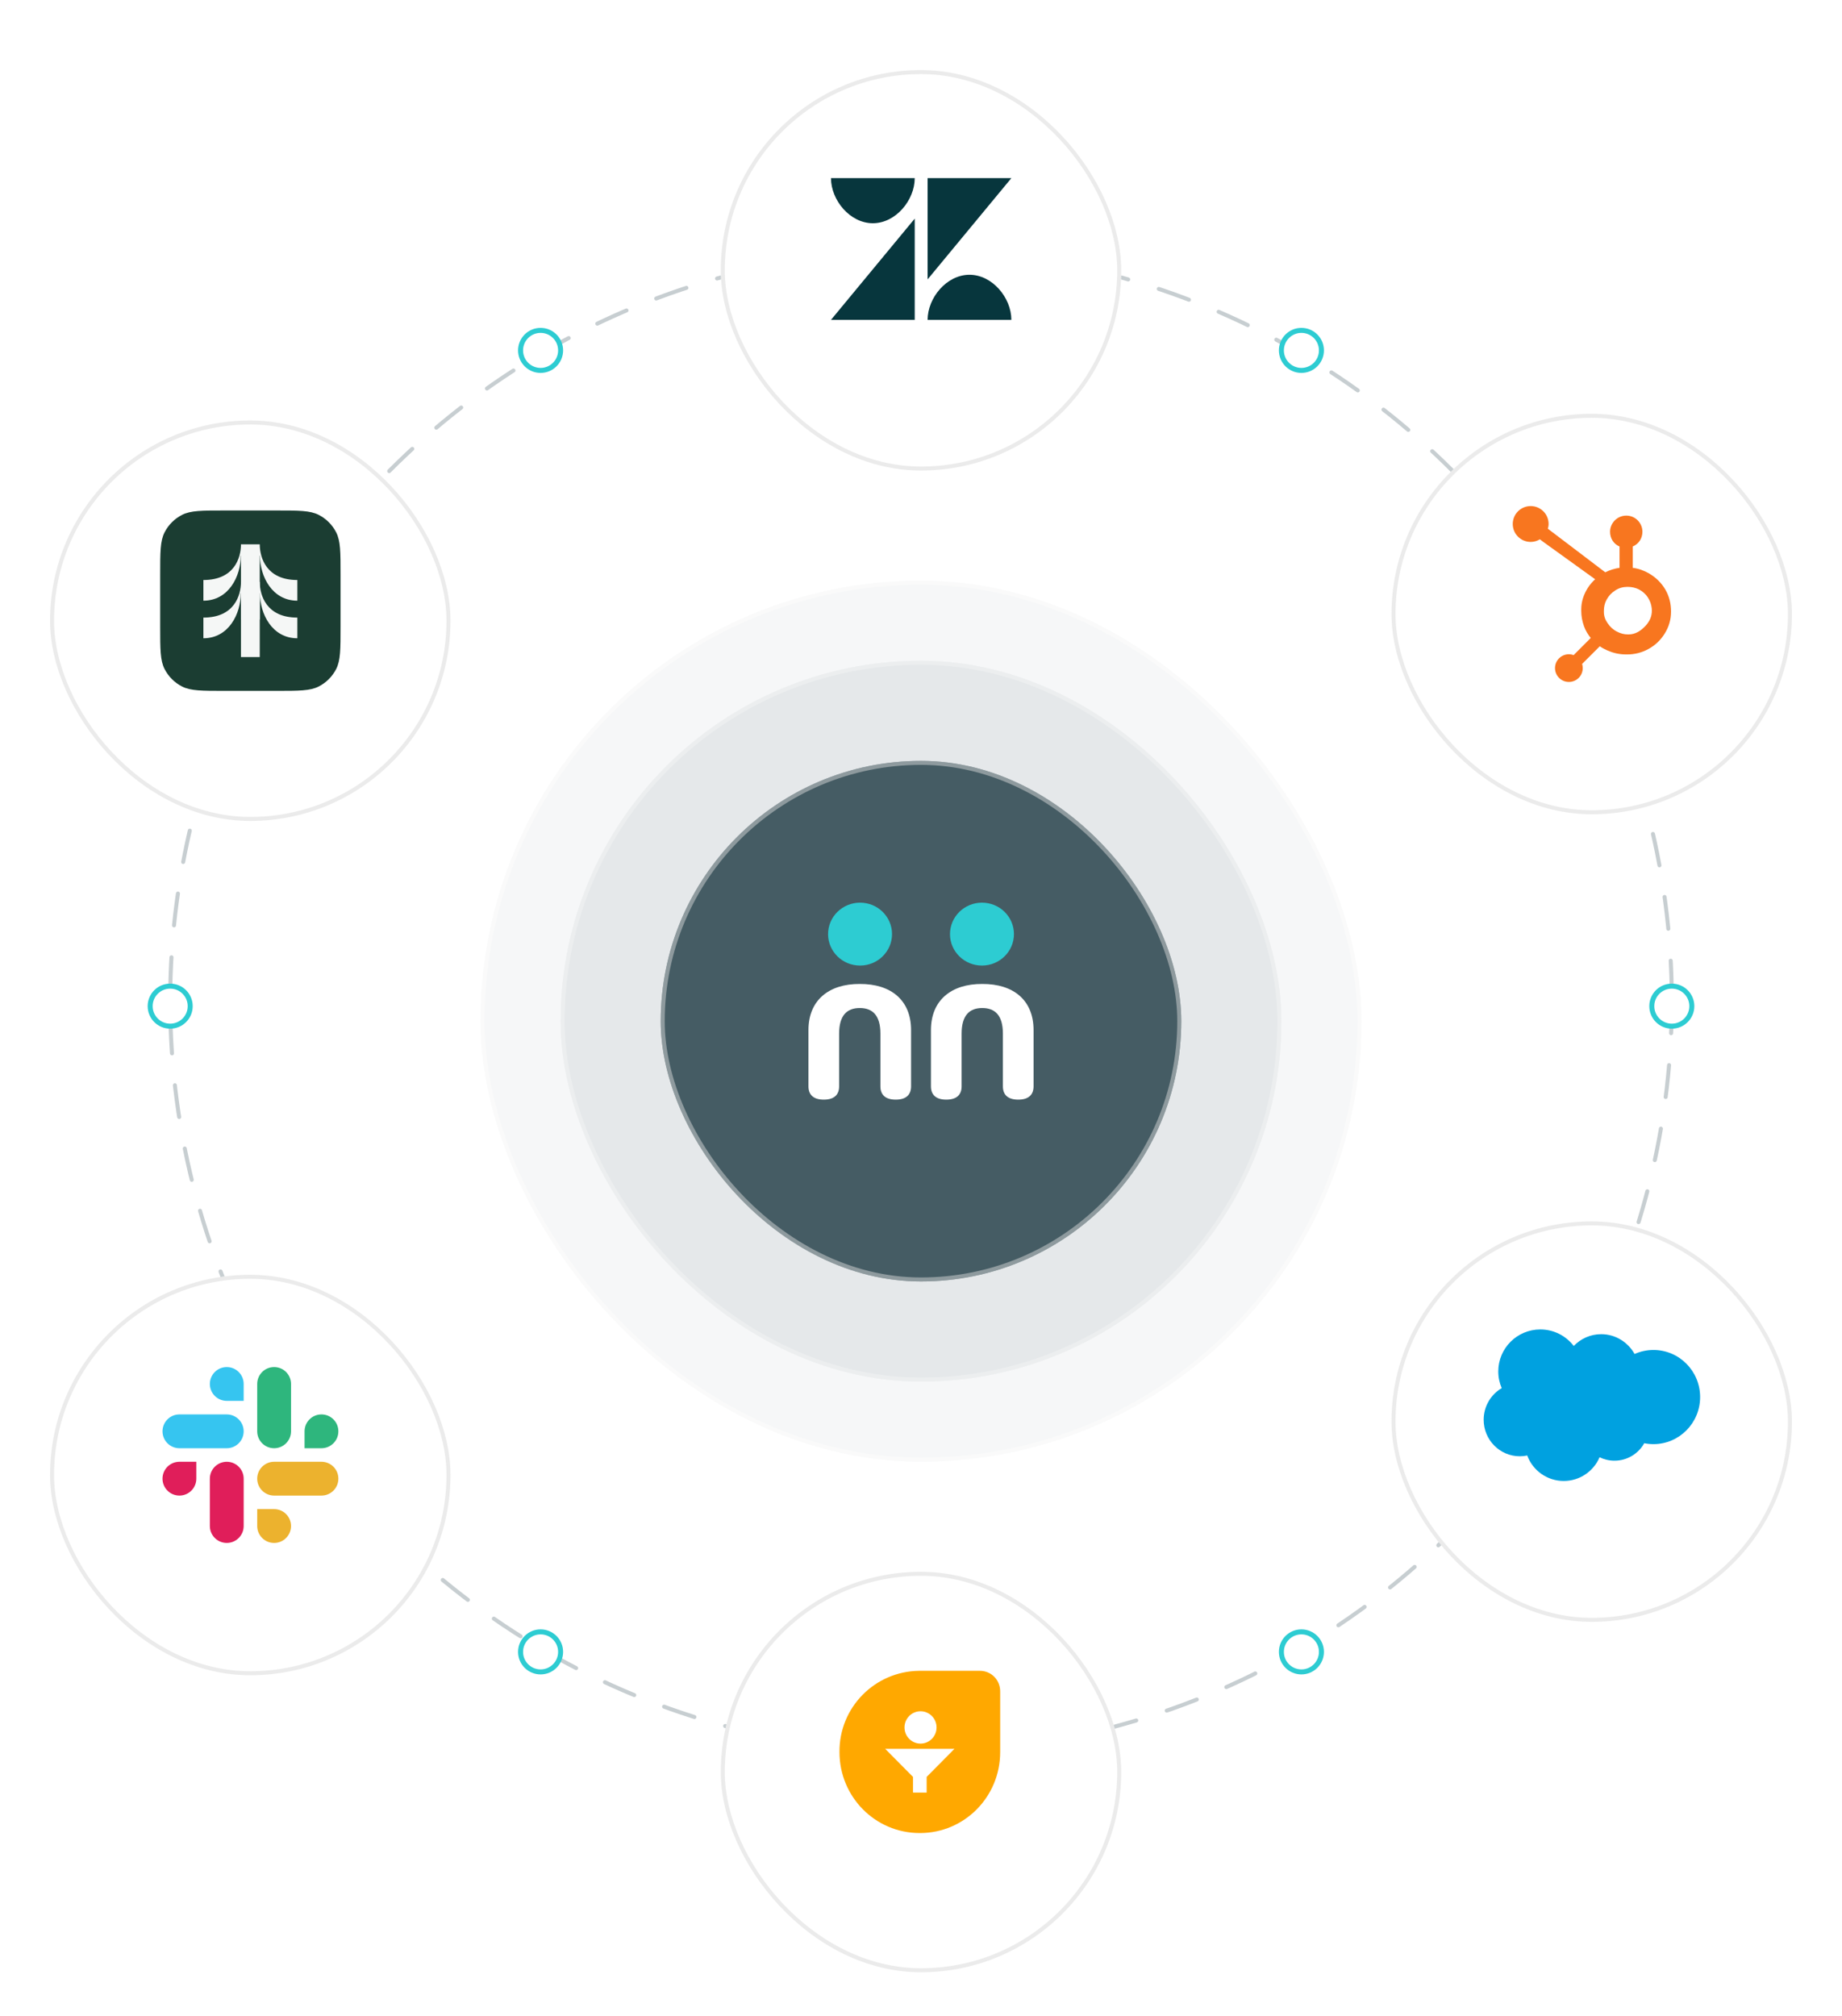 <svg width="276" height="302" viewBox="0 0 276 302" fill="none" xmlns="http://www.w3.org/2000/svg">
<circle opacity="0.3" cx="138" cy="150" r="112.5" stroke="#455C64" stroke-width="0.6" stroke-linecap="round" stroke-dasharray="4.8 4.8"/>
<circle cx="25.5" cy="150.75" r="3" fill="white" stroke="#2DCCD2" stroke-width="0.75"/>
<circle cx="250.5" cy="150.75" r="3" fill="white" stroke="#2DCCD2" stroke-width="0.75"/>
<circle cx="195" cy="52.5" r="3" fill="white" stroke="#2DCCD2" stroke-width="0.75"/>
<circle cx="195" cy="247.5" r="3" fill="white" stroke="#2DCCD2" stroke-width="0.75"/>
<circle cx="81" cy="52.5" r="3" fill="white" stroke="#2DCCD2" stroke-width="0.75"/>
<circle cx="81" cy="247.5" r="3" fill="white" stroke="#2DCCD2" stroke-width="0.75"/>
<g opacity="0.05" filter="url(#filter0_d_1009_13824)">
<rect x="72" y="84" width="132" height="132" rx="66" fill="#455C64"/>
<rect x="72.3" y="84.3" width="131.4" height="131.4" rx="65.7" stroke="#D8D8D8" stroke-opacity="0.5" stroke-width="0.6"/>
</g>
<g opacity="0.1" filter="url(#filter1_d_1009_13824)">
<rect x="84" y="96" width="108" height="108" rx="54" fill="#455C64"/>
<rect x="84.3" y="96.3" width="107.4" height="107.4" rx="53.7" stroke="#D8D8D8" stroke-opacity="0.5" stroke-width="0.6"/>
</g>
<g filter="url(#filter2_d_1009_13824)">
<rect x="99" y="111" width="78" height="78" rx="39" fill="#455C64"/>
<rect x="99.3" y="111.3" width="77.4" height="77.4" rx="38.7" stroke="#D8D8D8" stroke-opacity="0.5" stroke-width="0.6"/>
</g>
<path fill-rule="evenodd" clip-rule="evenodd" d="M128.401 144.647C125.766 144.394 123.841 142.091 124.099 139.5C124.357 136.909 126.701 135.013 129.335 135.266C131.968 135.518 133.894 137.823 133.636 140.413C133.378 143.004 131.034 144.899 128.401 144.647Z" fill="#2DCCD2"/>
<path fill-rule="evenodd" clip-rule="evenodd" d="M146.668 144.647C144.034 144.394 142.109 142.091 142.367 139.5C142.625 136.909 144.969 135.013 147.603 135.266C150.236 135.518 152.162 137.823 151.904 140.413C151.646 143.004 149.301 144.899 146.668 144.647Z" fill="#2DCCD2"/>
<path fill-rule="evenodd" clip-rule="evenodd" d="M128.825 147.425C124.184 147.404 121.137 149.868 121.137 154.338V162.762C121.137 164.026 121.881 164.757 123.435 164.757C124.989 164.757 125.732 164.026 125.732 162.762V154.87C125.732 152.161 126.881 151.031 128.825 151.031V151.031V151.031C130.769 151.031 131.918 152.161 131.918 154.87V162.762C131.918 164.026 132.66 164.757 134.215 164.757C135.769 164.757 136.513 164.026 136.513 162.762V154.338C136.513 149.868 133.518 147.404 128.825 147.425Z" fill="white"/>
<path fill-rule="evenodd" clip-rule="evenodd" d="M147.178 147.425C142.537 147.404 139.49 149.868 139.49 154.338V162.762C139.49 164.026 140.234 164.757 141.788 164.757C143.343 164.757 144.086 164.026 144.086 162.762V154.87C144.086 152.161 145.234 151.031 147.178 151.031V151.031V151.031C149.122 151.031 150.271 152.161 150.271 154.87V162.762C150.271 164.026 151.014 164.757 152.568 164.757C154.123 164.757 154.866 164.026 154.866 162.762V154.338C154.866 149.868 151.871 147.404 147.178 147.425Z" fill="white"/>
<g filter="url(#filter3_d_1009_13824)">
<rect x="108" y="7.5" width="60" height="60" rx="30" fill="white"/>
<rect x="108.3" y="7.8" width="59.4" height="59.4" rx="29.7" stroke="#D8D8D8" stroke-opacity="0.5" stroke-width="0.6"/>
</g>
<path d="M138.99 26.689L138.991 41.857L151.539 26.689H138.99Z" fill="#07363D"/>
<path d="M130.786 33.446C134.218 33.446 137.06 29.986 137.06 26.689H124.512C124.512 29.986 127.353 33.446 130.786 33.446Z" fill="#07363D"/>
<path d="M138.991 47.925C138.991 44.627 141.832 41.168 145.265 41.168C148.697 41.168 151.539 44.627 151.539 47.925H138.991Z" fill="#07363D"/>
<path d="M137.06 47.925V32.756L124.512 47.925H137.06Z" fill="#07363D"/>
<g filter="url(#filter4_d_1009_13824)">
<rect x="208.5" y="59" width="60" height="60" rx="30" fill="white"/>
<rect x="208.8" y="59.3" width="59.4" height="59.4" rx="29.7" stroke="#D8D8D8" stroke-opacity="0.5" stroke-width="0.6"/>
</g>
<path d="M249.535 88.341C248.951 87.337 248.13 86.532 247.103 85.926C246.335 85.48 245.539 85.196 244.642 85.075V81.884C245.539 81.503 246.096 80.661 246.096 79.678C246.096 78.339 245.021 77.253 243.682 77.253C242.342 77.253 241.248 78.339 241.248 79.678C241.248 80.661 241.773 81.503 242.669 81.884V85.076C241.952 85.18 241.208 85.403 240.528 85.747C239.141 84.693 234.59 81.238 231.928 79.219C231.991 78.992 232.04 78.758 232.04 78.51C232.04 77.027 230.838 75.824 229.353 75.824C227.868 75.824 226.666 77.027 226.666 78.51C226.666 79.993 227.869 81.196 229.354 81.196C229.86 81.196 230.329 81.048 230.733 80.805L231.295 81.231L239.014 86.789C238.606 87.164 238.226 87.59 237.922 88.067C237.306 89.042 236.93 90.114 236.93 91.283V91.527C236.93 92.348 237.086 93.123 237.351 93.851C237.585 94.486 237.928 95.064 238.352 95.587L235.79 98.153C235.031 97.871 234.178 98.058 233.607 98.632C233.217 99.02 232.998 99.549 233 100.1C233 100.654 233.216 101.175 233.609 101.567C233.997 101.958 234.526 102.177 235.077 102.176C235.629 102.177 236.158 101.958 236.546 101.567C236.937 101.179 237.156 100.65 237.154 100.1C237.154 99.885 237.121 99.676 237.059 99.477L239.707 96.83C240.07 97.081 240.462 97.292 240.884 97.474C241.715 97.833 242.633 98.052 243.637 98.052H243.821C244.931 98.052 245.979 97.791 246.963 97.258C248.001 96.695 248.813 95.924 249.426 94.941C250.043 93.954 250.382 92.865 250.382 91.666V91.606C250.382 90.426 250.109 89.338 249.535 88.341ZM246.555 93.772C245.825 94.565 244.987 95.054 244.039 95.054H243.882C243.341 95.054 242.811 94.907 242.293 94.641C241.708 94.348 241.264 93.93 240.901 93.401C240.525 92.881 240.321 92.314 240.321 91.712V91.53C240.321 90.938 240.437 90.378 240.729 89.848C241.042 89.269 241.464 88.819 242.026 88.461C242.577 88.106 243.166 87.932 243.821 87.932H243.882C244.477 87.932 245.04 88.046 245.571 88.312C246.113 88.596 246.555 88.983 246.898 89.492C247.231 90.002 247.429 90.551 247.492 91.15C247.502 91.275 247.508 91.402 247.508 91.524C247.508 92.337 247.19 93.089 246.555 93.772Z" fill="#F8761F"/>
<g filter="url(#filter5_d_1009_13824)">
<rect x="7.5" y="60" width="60" height="60" rx="30" fill="white"/>
<rect x="7.8" y="60.3" width="59.4" height="59.4" rx="29.7" stroke="#D8D8D8" stroke-opacity="0.5" stroke-width="0.6"/>
</g>
<path d="M24.002 86.096C24.002 82.732 24.002 81.05 24.657 79.766C25.232 78.636 26.151 77.717 27.281 77.141C28.566 76.486 30.248 76.486 33.612 76.486H41.419C44.783 76.486 46.465 76.486 47.75 77.141C48.88 77.717 49.799 78.636 50.374 79.766C51.029 81.05 51.029 82.732 51.029 86.096V93.904C51.029 97.267 51.029 98.949 50.374 100.234C49.799 101.364 48.88 102.283 47.75 102.859C46.465 103.513 44.783 103.513 41.419 103.513H33.612C30.248 103.513 28.566 103.513 27.281 102.859C26.151 102.283 25.232 101.364 24.657 100.234C24.002 98.949 24.002 97.267 24.002 93.904V86.096Z" fill="#1B3D32"/>
<path d="M36.107 98.446V88.874H36.079C36.079 92.008 34.243 95.63 30.477 95.63V92.534C35.114 92.536 36.107 89.197 36.107 87.185H38.922C38.922 89.197 39.916 92.536 44.553 92.534V95.63C40.786 95.63 38.951 92.008 38.951 88.874H38.922V98.446H36.107Z" fill="#F5F7F6"/>
<path d="M36.107 92.815V83.243H36.079C36.079 86.378 34.243 90 30.477 90V86.903C35.114 86.906 36.107 83.567 36.107 81.554H38.922C38.922 83.567 39.916 86.906 44.553 86.903V90C40.786 90 38.951 86.378 38.951 83.243H38.922V92.815H36.107Z" fill="#F5F7F6"/>
<g filter="url(#filter6_d_1009_13824)">
<rect x="208.5" y="180" width="60" height="60" rx="30" fill="white"/>
<rect x="208.8" y="180.3" width="59.4" height="59.4" rx="29.7" stroke="#D8D8D8" stroke-opacity="0.5" stroke-width="0.6"/>
</g>
<g clip-path="url(#clip0_1009_13824)">
<g clip-path="url(#clip1_1009_13824)">
<path d="M235.805 201.665C236.851 200.575 238.307 199.899 239.918 199.899C242.059 199.899 243.927 201.093 244.921 202.866C245.786 202.479 246.742 202.264 247.749 202.264C251.611 202.264 254.741 205.422 254.741 209.318C254.741 213.214 251.611 216.372 247.749 216.372C247.278 216.372 246.817 216.325 246.372 216.235C245.496 217.797 243.827 218.853 241.911 218.853C241.109 218.853 240.35 218.668 239.675 218.338C238.787 220.427 236.718 221.892 234.307 221.892C231.796 221.892 229.656 220.303 228.834 218.074C228.475 218.151 228.103 218.19 227.722 218.19C224.732 218.19 222.309 215.742 222.309 212.72C222.309 210.696 223.398 208.928 225.015 207.982C224.682 207.216 224.497 206.37 224.497 205.48C224.497 202.006 227.318 199.189 230.796 199.189C232.839 199.189 234.654 200.16 235.805 201.665Z" fill="#00A1E0"/>
</g>
</g>
<g filter="url(#filter7_d_1009_13824)">
<rect x="7.5" y="188" width="60" height="60" rx="30" fill="white"/>
<rect x="7.8" y="188.3" width="59.4" height="59.4" rx="29.7" stroke="#D8D8D8" stroke-opacity="0.5" stroke-width="0.6"/>
</g>
<path d="M48.168 216.986C49.567 216.986 50.701 215.852 50.701 214.453C50.701 213.053 49.567 211.919 48.168 211.919C46.768 211.919 45.634 213.053 45.634 214.453V216.986H48.168ZM41.073 216.986C42.472 216.986 43.607 215.852 43.607 214.452V207.358C43.607 205.959 42.472 204.824 41.073 204.824C39.673 204.824 38.539 205.959 38.539 207.358V214.452C38.539 215.852 39.673 216.986 41.073 216.986Z" fill="#2EB67D"/>
<path d="M26.883 219.014C25.484 219.014 24.35 220.148 24.35 221.547C24.35 222.947 25.484 224.081 26.883 224.081C28.283 224.081 29.417 222.946 29.417 221.547V219.014H26.883ZM33.978 219.014C32.579 219.014 31.444 220.148 31.444 221.547V228.642C31.444 230.041 32.579 231.175 33.978 231.175C35.377 231.175 36.512 230.041 36.512 228.642V221.547C36.512 220.148 35.377 219.014 33.978 219.014Z" fill="#E01E5A"/>
<path d="M38.539 228.642C38.539 230.041 39.674 231.176 41.073 231.176C42.472 231.176 43.607 230.041 43.607 228.642C43.607 227.243 42.472 226.108 41.073 226.108L38.539 226.108L38.539 228.642ZM38.539 221.547C38.539 222.947 39.674 224.081 41.073 224.081L48.167 224.081C49.567 224.081 50.701 222.947 50.701 221.547C50.701 220.148 49.567 219.013 48.167 219.013L41.073 219.013C39.674 219.013 38.539 220.148 38.539 221.547Z" fill="#ECB22E"/>
<path d="M36.511 207.358C36.511 205.959 35.377 204.824 33.978 204.824C32.578 204.824 31.444 205.959 31.444 207.358C31.444 208.757 32.579 209.892 33.978 209.892L36.511 209.892L36.511 207.358ZM36.511 214.453C36.511 213.053 35.377 211.919 33.978 211.919L26.883 211.919C25.484 211.919 24.35 213.053 24.35 214.453C24.35 215.852 25.484 216.986 26.883 216.986L33.978 216.986C35.377 216.986 36.511 215.852 36.511 214.453Z" fill="#36C5F0"/>
<g filter="url(#filter8_d_1009_13824)">
<rect x="108" y="232.5" width="60" height="60" rx="30" fill="white"/>
<rect x="108.3" y="232.8" width="59.4" height="59.4" rx="29.7" stroke="#D8D8D8" stroke-opacity="0.5" stroke-width="0.6"/>
</g>
<path d="M137.789 250.338H146.827C148.522 250.338 149.863 251.692 149.863 253.402V262.525C149.863 269.224 144.497 274.641 137.86 274.641H137.789C131.152 274.641 125.786 269.224 125.786 262.525C125.715 255.826 131.082 250.409 137.719 250.338H137.789Z" fill="#FFA800"/>
<path d="M137.93 261.242C139.256 261.242 140.331 260.157 140.331 258.819C140.331 257.481 139.256 256.396 137.93 256.396C136.604 256.396 135.529 257.481 135.529 258.819C135.529 260.157 136.604 261.242 137.93 261.242Z" fill="white"/>
<path d="M132.635 262.026L136.801 266.231V268.583H138.848V266.231L143.014 262.026H132.635Z" fill="white"/>
<defs>
<filter id="filter0_d_1009_13824" x="66" y="81" width="144" height="144" filterUnits="userSpaceOnUse" color-interpolation-filters="sRGB">
<feFlood flood-opacity="0" result="BackgroundImageFix"/>
<feColorMatrix in="SourceAlpha" type="matrix" values="0 0 0 0 0 0 0 0 0 0 0 0 0 0 0 0 0 0 127 0" result="hardAlpha"/>
<feOffset dy="3"/>
<feGaussianBlur stdDeviation="3"/>
<feComposite in2="hardAlpha" operator="out"/>
<feColorMatrix type="matrix" values="0 0 0 0 0 0 0 0 0 0 0 0 0 0 0 0 0 0 0.05 0"/>
<feBlend mode="normal" in2="BackgroundImageFix" result="effect1_dropShadow_1009_13824"/>
<feBlend mode="normal" in="SourceGraphic" in2="effect1_dropShadow_1009_13824" result="shape"/>
</filter>
<filter id="filter1_d_1009_13824" x="78" y="93" width="120" height="120" filterUnits="userSpaceOnUse" color-interpolation-filters="sRGB">
<feFlood flood-opacity="0" result="BackgroundImageFix"/>
<feColorMatrix in="SourceAlpha" type="matrix" values="0 0 0 0 0 0 0 0 0 0 0 0 0 0 0 0 0 0 127 0" result="hardAlpha"/>
<feOffset dy="3"/>
<feGaussianBlur stdDeviation="3"/>
<feComposite in2="hardAlpha" operator="out"/>
<feColorMatrix type="matrix" values="0 0 0 0 0 0 0 0 0 0 0 0 0 0 0 0 0 0 0.05 0"/>
<feBlend mode="normal" in2="BackgroundImageFix" result="effect1_dropShadow_1009_13824"/>
<feBlend mode="normal" in="SourceGraphic" in2="effect1_dropShadow_1009_13824" result="shape"/>
</filter>
<filter id="filter2_d_1009_13824" x="93" y="108" width="90" height="90" filterUnits="userSpaceOnUse" color-interpolation-filters="sRGB">
<feFlood flood-opacity="0" result="BackgroundImageFix"/>
<feColorMatrix in="SourceAlpha" type="matrix" values="0 0 0 0 0 0 0 0 0 0 0 0 0 0 0 0 0 0 127 0" result="hardAlpha"/>
<feOffset dy="3"/>
<feGaussianBlur stdDeviation="3"/>
<feComposite in2="hardAlpha" operator="out"/>
<feColorMatrix type="matrix" values="0 0 0 0 0 0 0 0 0 0 0 0 0 0 0 0 0 0 0.05 0"/>
<feBlend mode="normal" in2="BackgroundImageFix" result="effect1_dropShadow_1009_13824"/>
<feBlend mode="normal" in="SourceGraphic" in2="effect1_dropShadow_1009_13824" result="shape"/>
</filter>
<filter id="filter3_d_1009_13824" x="102" y="4.5" width="72" height="72" filterUnits="userSpaceOnUse" color-interpolation-filters="sRGB">
<feFlood flood-opacity="0" result="BackgroundImageFix"/>
<feColorMatrix in="SourceAlpha" type="matrix" values="0 0 0 0 0 0 0 0 0 0 0 0 0 0 0 0 0 0 127 0" result="hardAlpha"/>
<feOffset dy="3"/>
<feGaussianBlur stdDeviation="3"/>
<feComposite in2="hardAlpha" operator="out"/>
<feColorMatrix type="matrix" values="0 0 0 0 0 0 0 0 0 0 0 0 0 0 0 0 0 0 0.05 0"/>
<feBlend mode="normal" in2="BackgroundImageFix" result="effect1_dropShadow_1009_13824"/>
<feBlend mode="normal" in="SourceGraphic" in2="effect1_dropShadow_1009_13824" result="shape"/>
</filter>
<filter id="filter4_d_1009_13824" x="202.5" y="56" width="72" height="72" filterUnits="userSpaceOnUse" color-interpolation-filters="sRGB">
<feFlood flood-opacity="0" result="BackgroundImageFix"/>
<feColorMatrix in="SourceAlpha" type="matrix" values="0 0 0 0 0 0 0 0 0 0 0 0 0 0 0 0 0 0 127 0" result="hardAlpha"/>
<feOffset dy="3"/>
<feGaussianBlur stdDeviation="3"/>
<feComposite in2="hardAlpha" operator="out"/>
<feColorMatrix type="matrix" values="0 0 0 0 0 0 0 0 0 0 0 0 0 0 0 0 0 0 0.05 0"/>
<feBlend mode="normal" in2="BackgroundImageFix" result="effect1_dropShadow_1009_13824"/>
<feBlend mode="normal" in="SourceGraphic" in2="effect1_dropShadow_1009_13824" result="shape"/>
</filter>
<filter id="filter5_d_1009_13824" x="1.5" y="57" width="72" height="72" filterUnits="userSpaceOnUse" color-interpolation-filters="sRGB">
<feFlood flood-opacity="0" result="BackgroundImageFix"/>
<feColorMatrix in="SourceAlpha" type="matrix" values="0 0 0 0 0 0 0 0 0 0 0 0 0 0 0 0 0 0 127 0" result="hardAlpha"/>
<feOffset dy="3"/>
<feGaussianBlur stdDeviation="3"/>
<feComposite in2="hardAlpha" operator="out"/>
<feColorMatrix type="matrix" values="0 0 0 0 0 0 0 0 0 0 0 0 0 0 0 0 0 0 0.05 0"/>
<feBlend mode="normal" in2="BackgroundImageFix" result="effect1_dropShadow_1009_13824"/>
<feBlend mode="normal" in="SourceGraphic" in2="effect1_dropShadow_1009_13824" result="shape"/>
</filter>
<filter id="filter6_d_1009_13824" x="202.5" y="177" width="72" height="72" filterUnits="userSpaceOnUse" color-interpolation-filters="sRGB">
<feFlood flood-opacity="0" result="BackgroundImageFix"/>
<feColorMatrix in="SourceAlpha" type="matrix" values="0 0 0 0 0 0 0 0 0 0 0 0 0 0 0 0 0 0 127 0" result="hardAlpha"/>
<feOffset dy="3"/>
<feGaussianBlur stdDeviation="3"/>
<feComposite in2="hardAlpha" operator="out"/>
<feColorMatrix type="matrix" values="0 0 0 0 0 0 0 0 0 0 0 0 0 0 0 0 0 0 0.05 0"/>
<feBlend mode="normal" in2="BackgroundImageFix" result="effect1_dropShadow_1009_13824"/>
<feBlend mode="normal" in="SourceGraphic" in2="effect1_dropShadow_1009_13824" result="shape"/>
</filter>
<filter id="filter7_d_1009_13824" x="1.5" y="185" width="72" height="72" filterUnits="userSpaceOnUse" color-interpolation-filters="sRGB">
<feFlood flood-opacity="0" result="BackgroundImageFix"/>
<feColorMatrix in="SourceAlpha" type="matrix" values="0 0 0 0 0 0 0 0 0 0 0 0 0 0 0 0 0 0 127 0" result="hardAlpha"/>
<feOffset dy="3"/>
<feGaussianBlur stdDeviation="3"/>
<feComposite in2="hardAlpha" operator="out"/>
<feColorMatrix type="matrix" values="0 0 0 0 0 0 0 0 0 0 0 0 0 0 0 0 0 0 0.05 0"/>
<feBlend mode="normal" in2="BackgroundImageFix" result="effect1_dropShadow_1009_13824"/>
<feBlend mode="normal" in="SourceGraphic" in2="effect1_dropShadow_1009_13824" result="shape"/>
</filter>
<filter id="filter8_d_1009_13824" x="102" y="229.5" width="72" height="72" filterUnits="userSpaceOnUse" color-interpolation-filters="sRGB">
<feFlood flood-opacity="0" result="BackgroundImageFix"/>
<feColorMatrix in="SourceAlpha" type="matrix" values="0 0 0 0 0 0 0 0 0 0 0 0 0 0 0 0 0 0 127 0" result="hardAlpha"/>
<feOffset dy="3"/>
<feGaussianBlur stdDeviation="3"/>
<feComposite in2="hardAlpha" operator="out"/>
<feColorMatrix type="matrix" values="0 0 0 0 0 0 0 0 0 0 0 0 0 0 0 0 0 0 0.05 0"/>
<feBlend mode="normal" in2="BackgroundImageFix" result="effect1_dropShadow_1009_13824"/>
<feBlend mode="normal" in="SourceGraphic" in2="effect1_dropShadow_1009_13824" result="shape"/>
</filter>
<clipPath id="clip0_1009_13824">
<rect width="32.432" height="32.432" fill="white" transform="translate(222.309 193.784)"/>
</clipPath>
<clipPath id="clip1_1009_13824">
<rect width="32.432" height="22.703" fill="white" transform="translate(222.309 199.189)"/>
</clipPath>
</defs>
</svg>

